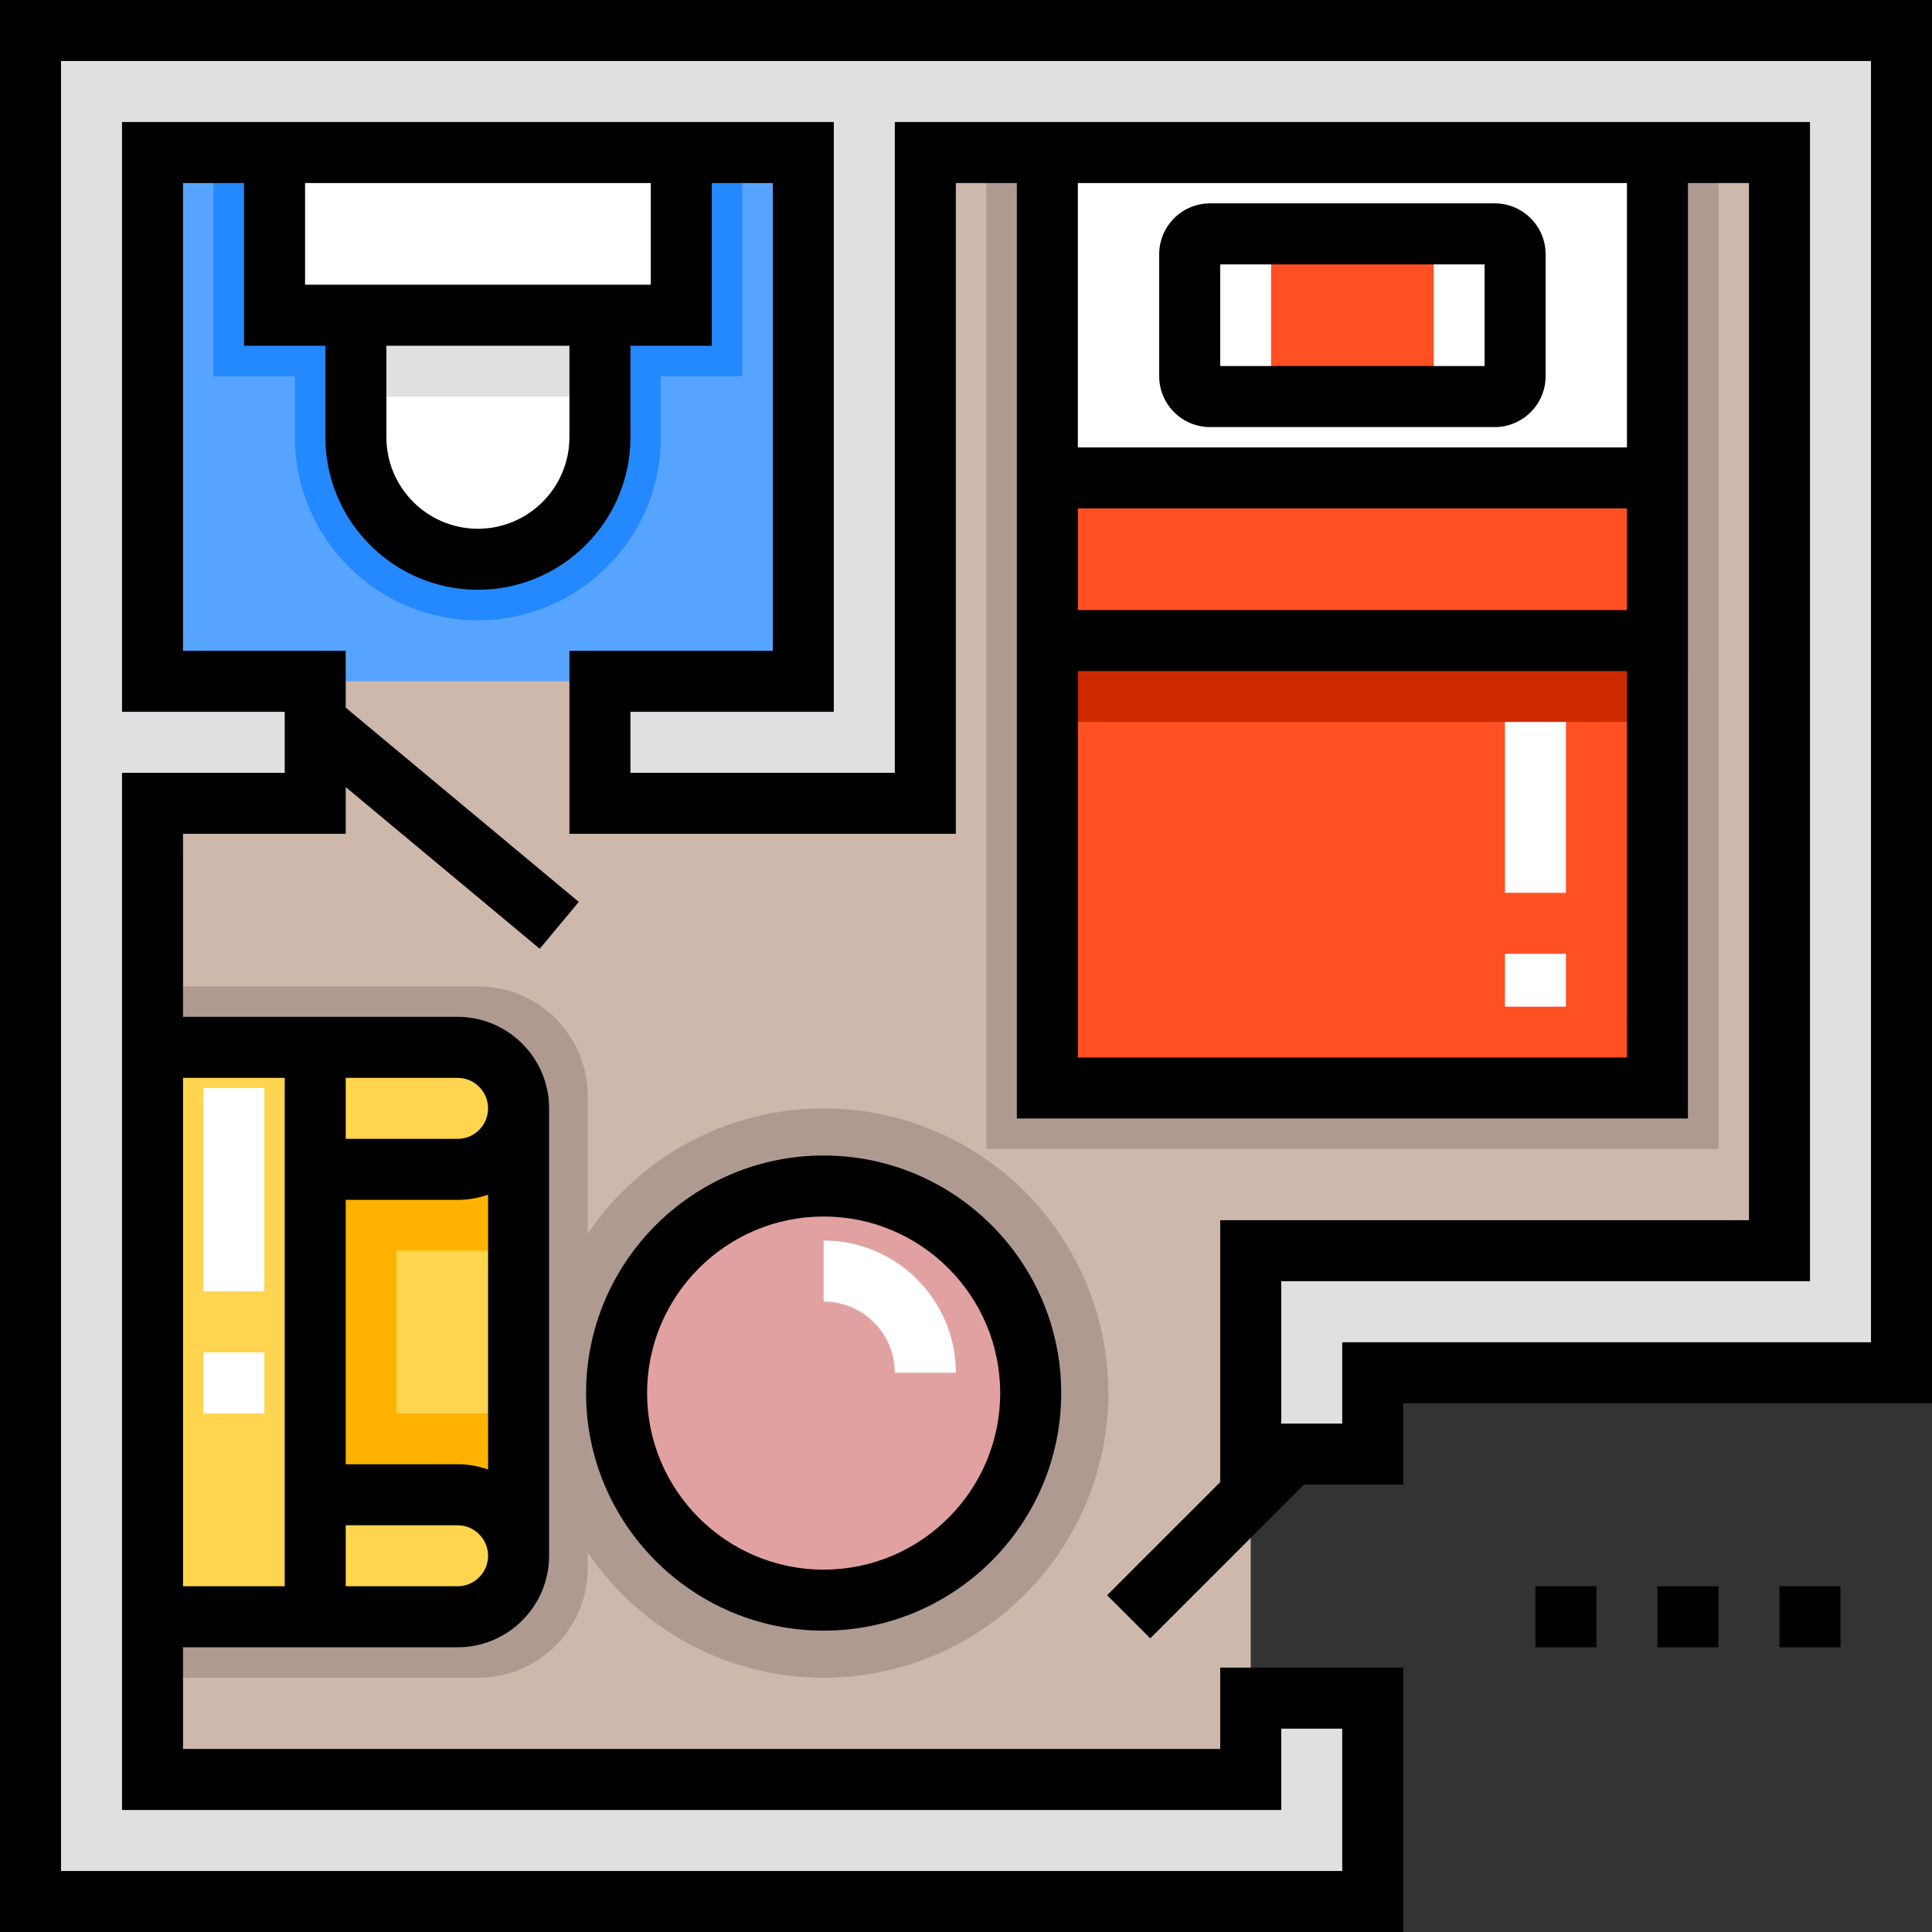 <?xml version="1.0" encoding="iso-8859-1"?>
<!-- Generator: Adobe Illustrator 19.0.0, SVG Export Plug-In . SVG Version: 6.00 Build 0)  -->
<svg version="1.1" id="Capa_1" xmlns="http://www.w3.org/2000/svg" xmlns:xlink="http://www.w3.org/1999/xlink" x="0px" y="0px"
	 viewBox="0 0 512 512" style="enable-background:new 0 0 512 512;" xml:space="preserve">
<rect x="0" y="0" width="512" height="512" fill="#333333" stroke="none"/>
<polygon style="fill:#CDB8AB;" points="471.579,40.421 40.421,40.421 40.421,471.579 331.453,471.579 331.453,331.453 
	471.579,331.453 "/>
<g>
	<rect x="261.39" y="40.42" style="fill:#AF9A91;" width="194.02" height="264.08"/>
	<circle style="fill:#AF9A91;" cx="218.27" cy="369.18" r="75.45"/>
</g>
<rect x="40.42" y="40.42" style="fill:#57A4FF;" width="172.46" height="140.13"/>
<path style="fill:#2488FF;" d="M56.589,40.421v59.284h21.558v16.168c0,26.746,21.759,48.505,48.505,48.505
	s48.505-21.759,48.505-48.505V99.705h21.558V40.421H56.589z"/>
<g>
	<path style="fill:#FFFFFF;" d="M126.653,148.211L126.653,148.211c-17.86,0-32.337-14.477-32.337-32.337V83.537h64.674v32.337
		C158.989,133.733,144.512,148.211,126.653,148.211z"/>
	<rect x="72.76" y="40.42" style="fill:#FFFFFF;" width="107.79" height="43.12"/>
</g>
<g>
	<rect x="94.32" y="83.54" style="fill:#E0E0E2;" width="64.67" height="21.558"/>
	<polygon style="fill:#E0E0E2;" points="331.453,450.021 331.453,471.579 40.421,471.579 40.421,212.884 83.537,212.884 
		83.537,180.547 40.421,180.547 40.421,40.421 212.884,40.421 212.884,180.547 158.989,180.547 158.989,212.884 245.221,212.884 
		245.221,40.421 471.579,40.421 471.579,331.453 331.453,331.453 331.453,385.347 363.789,385.347 363.789,363.789 503.916,363.789 
		503.916,8.084 8.084,8.084 8.084,503.916 363.789,503.916 363.789,450.021 	"/>
</g>
<rect x="277.56" y="40.42" style="fill:#FFFFFF;" width="161.68" height="247.92"/>
<rect x="277.56" y="126.65" style="fill:#FF5023;" width="161.68" height="161.68"/>
<path style="fill:#FFFFFF;" d="M396.126,105.095h-75.453c-2.976,0-5.389-2.413-5.389-5.389V67.368c0-2.976,2.413-5.389,5.389-5.389
	h75.453c2.976,0,5.389,2.413,5.389,5.389v32.337C401.516,102.681,399.102,105.095,396.126,105.095z"/>
<rect x="336.84" y="61.979" style="fill:#FF5023;" width="43.12" height="43.12"/>
<rect x="277.56" y="169.77" style="fill:#CD2A00;" width="161.68" height="21.558"/>
<path style="fill:#FFFFFF;" d="M414.989,266.779h-16.168v-14.013h16.168V266.779z M414.989,236.598h-16.168v-45.272h16.168V236.598z
	"/>
<path style="fill:#AF9A91;" d="M126.653,261.389H40.421v183.242h86.232c16.074,0,29.103-13.03,29.103-29.103V290.493
	C155.756,274.419,142.726,261.389,126.653,261.389z"/>
<path style="fill:#FFD54F;" d="M121.263,277.558H40.421v150.905h80.842c8.929,0,16.168-7.239,16.168-16.168V293.726
	C137.432,284.797,130.192,277.558,121.263,277.558z"/>
<path style="fill:#FFB300;" d="M121.263,309.895H83.537v86.232h37.726c8.929,0,16.168,7.239,16.168,16.168v-37.726h-32.337v-43.116
	h32.337v-37.726C137.432,302.656,130.192,309.895,121.263,309.895z"/>
<path style="fill:#FFFFFF;" d="M70.063,374.568H53.895V358.4h16.168V374.568z M70.063,342.232H53.895v-53.895h16.168V342.232z"/>
<circle style="fill:#E2A1A1;" cx="218.27" cy="369.18" r="54.875"/>
<path style="fill:#FFFFFF;" d="M253.305,363.789h-16.168c0-10.401-8.463-18.863-18.863-18.863v-16.168
	C237.59,328.758,253.305,344.474,253.305,363.789z"/>
<path d="M0,0v512h371.874v-70.063h-48.505v21.558H48.505v-26.947h26.947H91.62h29.642c13.373,0,24.253-10.879,24.253-24.253V293.726
	c0-13.373-10.879-24.253-24.253-24.253H91.621H75.453H48.505v-48.505h43.116v-12.382l51.415,42.845l10.351-12.421l-61.766-51.47
	v-15.077H48.505V48.505h16.168v43.116h21.558v24.253c0,22.289,18.132,40.421,40.421,40.421s40.421-18.132,40.421-40.421V91.621
	h21.558V48.505H204.8v123.958h-53.895v48.505h102.4V48.505h16.168v70.063v59.284V296.42h177.853V177.853v-59.284V48.505h16.168
	v274.863H323.368v69.41L293.4,422.747l11.432,11.432l40.748-40.748h26.294v-21.558H512V0H0z M121.263,420.379H91.621v-16.168h29.642
	c4.458,0,8.084,3.626,8.084,8.084S125.721,420.379,121.263,420.379z M91.621,388.042v-70.063h29.642
	c2.834,0,5.554-0.494,8.084-1.391v72.844c-2.53-0.898-5.25-1.391-8.084-1.391L91.621,388.042L91.621,388.042z M91.621,285.642
	h29.642c4.458,0,8.084,3.626,8.084,8.084s-3.626,8.084-8.084,8.084H91.621V285.642z M75.453,285.642v32.337v70.063v32.337H48.505
	V285.642H75.453z M150.905,115.874c0,13.373-10.879,24.253-24.253,24.253s-24.252-10.88-24.252-24.253V91.621h48.505V115.874z
	 M172.463,75.453h-5.389H86.232h-5.389V48.505h91.621v26.948H172.463z M285.642,134.737h145.516v26.947H285.642V134.737z
	 M431.158,280.253H285.642v-102.4h145.516L431.158,280.253L431.158,280.253z M431.158,118.568H285.642V48.505h145.516
	L431.158,118.568L431.158,118.568z M495.832,355.705H355.705v21.558h-16.168v-37.726h140.126v-307.2h-32.337H269.474h-32.337V204.8
	h-70.063v-16.168h53.895V32.337h-32.337H64.674H32.337v156.295h43.116V204.8H32.337v64.674v167.074v43.116h307.2v-21.558h16.168
	v37.726H16.168V16.168h479.663v339.537H495.832z"/>
<path d="M320.674,113.179h75.453c7.43,0,13.474-6.044,13.474-13.474V67.368c0-7.43-6.044-13.474-13.474-13.474h-75.453
	c-7.43,0-13.474,6.044-13.474,13.474v32.337C307.2,107.135,313.244,113.179,320.674,113.179z M323.368,70.063h70.063V97.01h-70.063
	L323.368,70.063L323.368,70.063z"/>
<path d="M218.274,306.22c-34.716,0-62.959,28.243-62.959,62.959s28.243,62.959,62.959,62.959s62.959-28.243,62.959-62.959
	S252.989,306.22,218.274,306.22z M218.274,415.969c-25.801,0-46.79-20.99-46.79-46.79c0-25.8,20.99-46.79,46.79-46.79
	s46.79,20.99,46.79,46.79C265.064,394.979,244.074,415.969,218.274,415.969z"/>
<rect x="406.9" y="420.38" width="16.17" height="16.17"/>
<rect x="471.58" y="420.38" width="16.17" height="16.17"/>
<rect x="439.24" y="420.38" width="16.17" height="16.17"/>
<g>
</g>
<g>
</g>
<g>
</g>
<g>
</g>
<g>
</g>
<g>
</g>
<g>
</g>
<g>
</g>
<g>
</g>
<g>
</g>
<g>
</g>
<g>
</g>
<g>
</g>
<g>
</g>
<g>
</g>
</svg>
